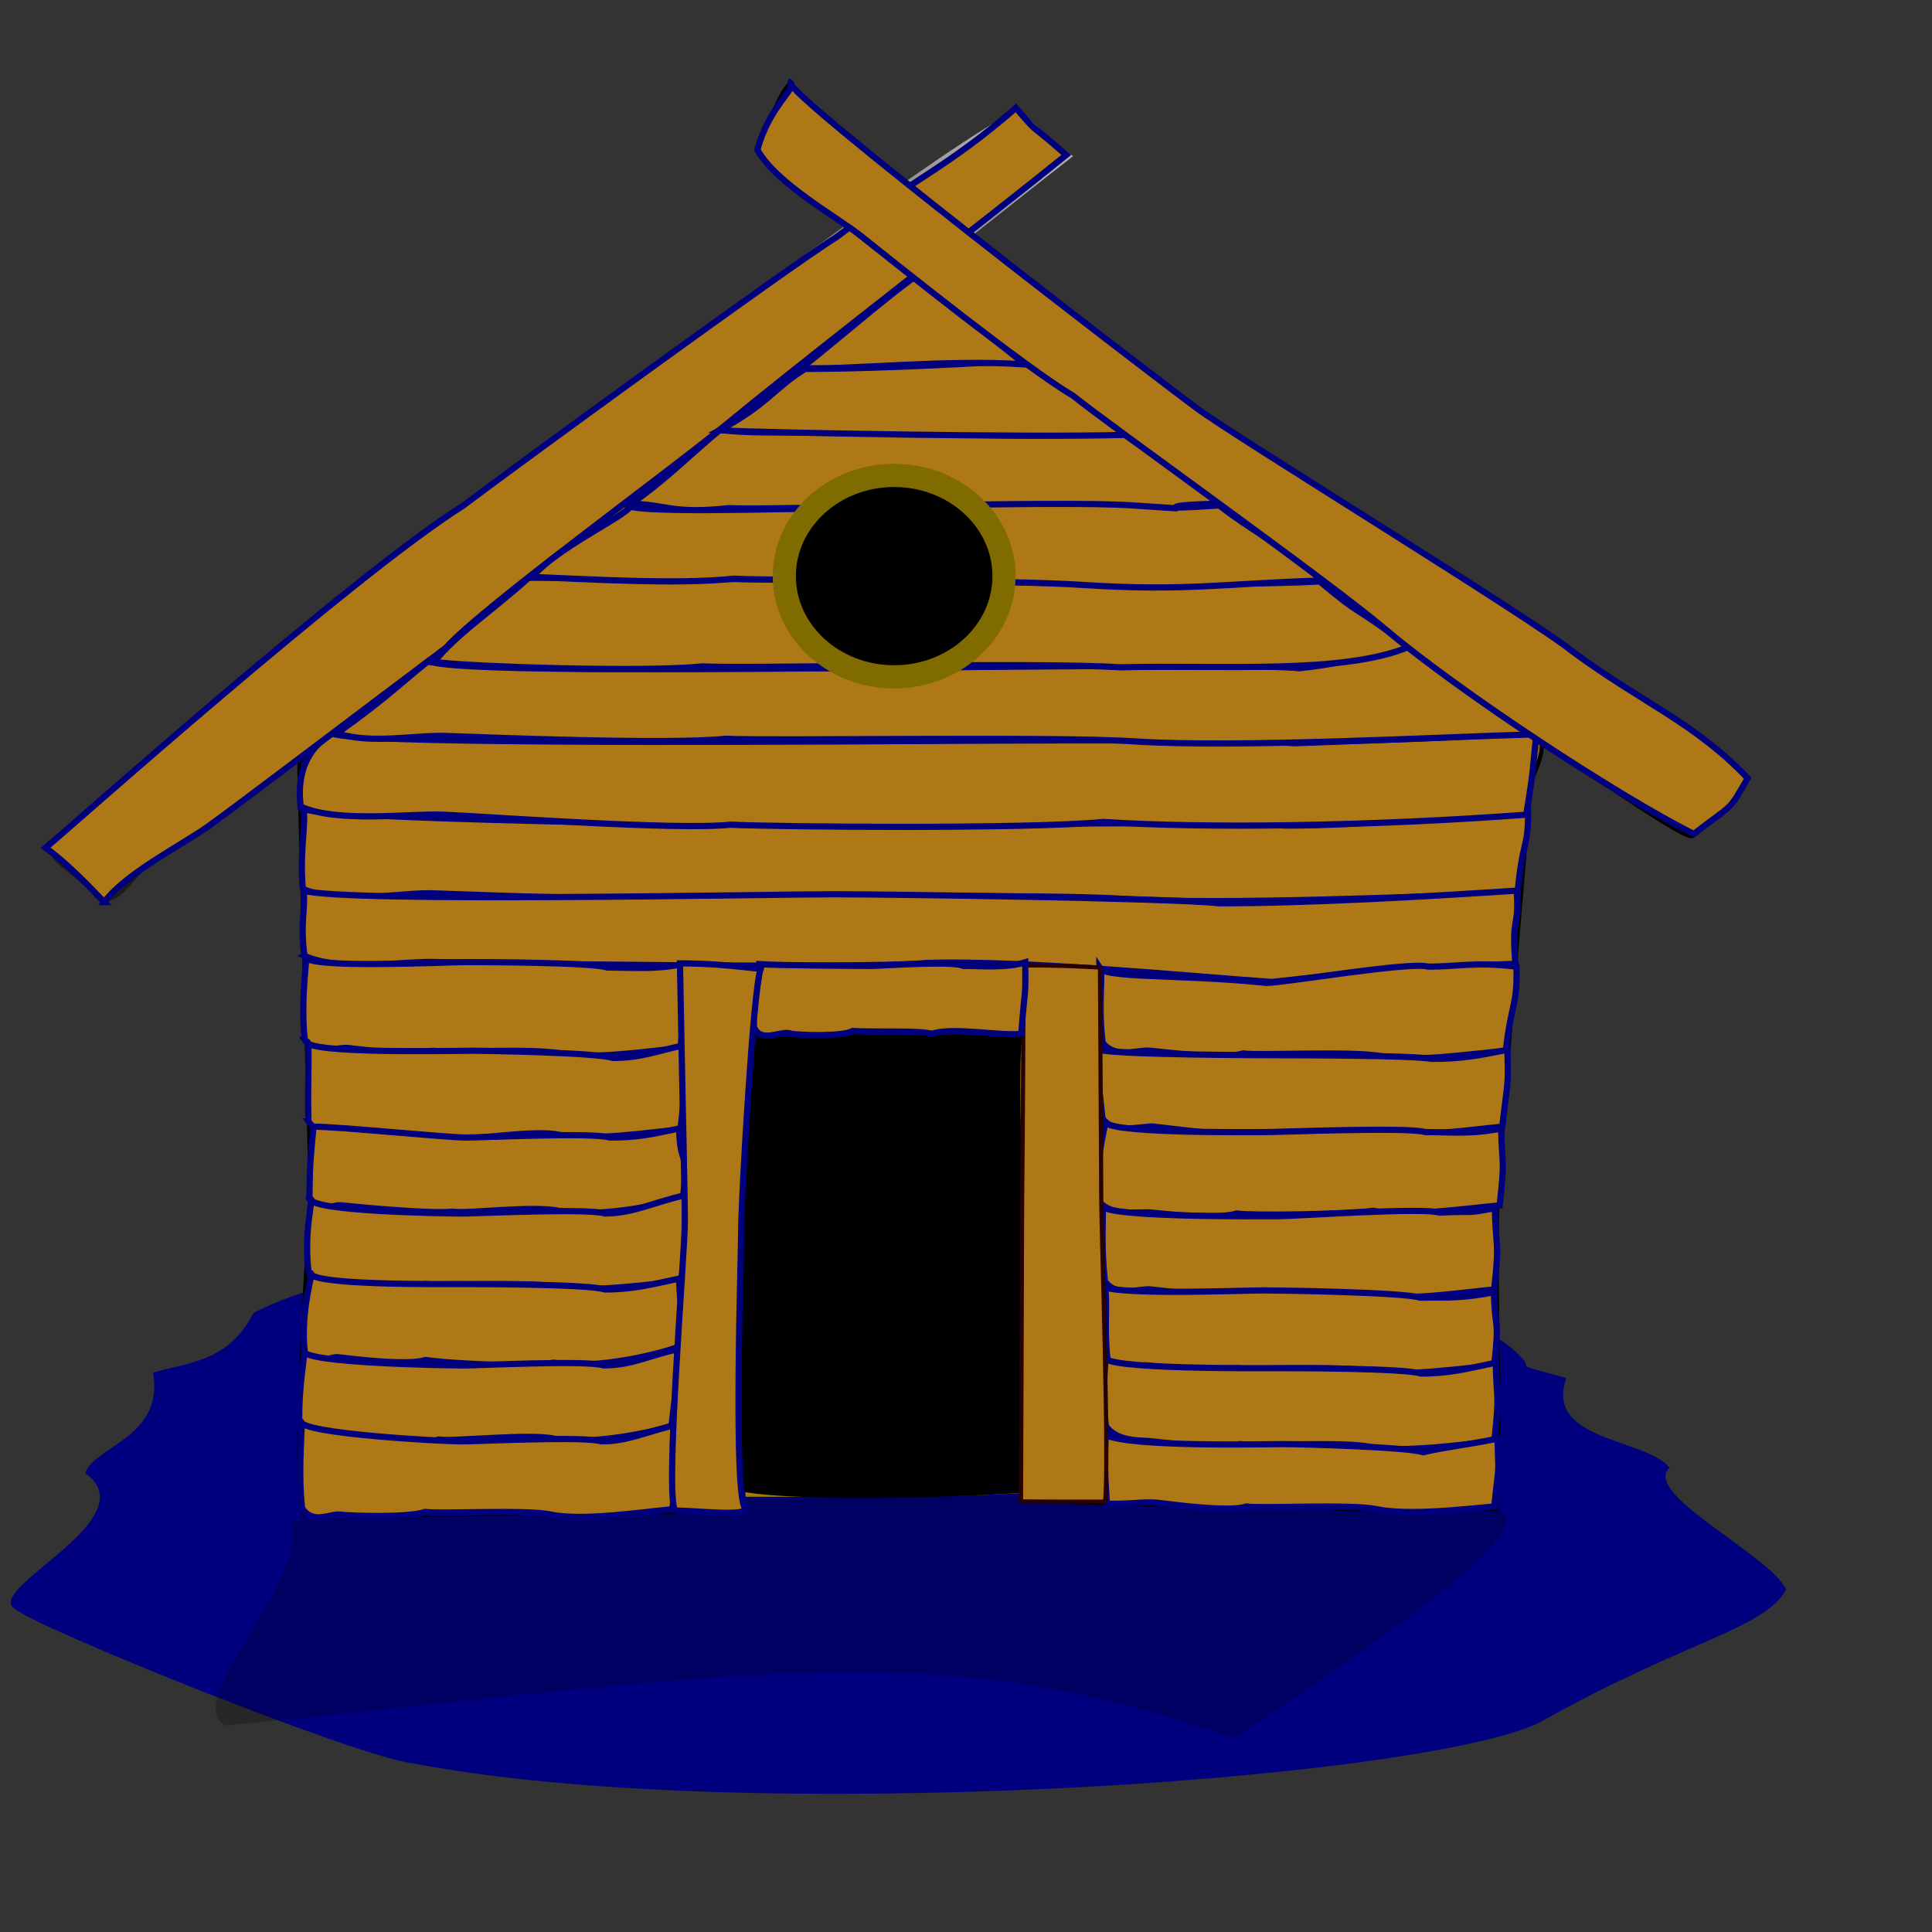 <?xml version="1.0"?><svg width="466.667" height="466.667" xmlns="http://www.w3.org/2000/svg" xmlns:xlink="http://www.w3.org/1999/xlink">
 <rect width="100%" height="100%" fill="#333333" stroke="none"/>
 <defs>
  <linearGradient id="linearGradient60">
   <stop stop-color="#ffffb2" stop-opacity="0.961" offset="0" id="stop61"/>
   <stop stop-color="#000000" stop-opacity="0.459" offset="1" id="stop62"/>
  </linearGradient>
  <linearGradient id="linearGradient57">
   <stop stop-color="#ffff9f" stop-opacity="0.961" offset="0" id="stop58"/>
   <stop stop-color="#000000" stop-opacity="0.459" offset="1" id="stop59"/>
  </linearGradient>
  <linearGradient id="linearGradient129">
   <stop stop-color="#ffffff" stop-opacity="0.624" offset="0" id="stop130"/>
   <stop stop-color="#000000" stop-opacity="0.459" offset="1" id="stop131"/>
  </linearGradient>
  <linearGradient y2="0.933" y1="-0.084" xlink:href="#linearGradient129" x2="0.55" x1="0.559" id="linearGradient132"/>
  <linearGradient y2="0.389" y1="0.383" xlink:href="#linearGradient129" x2="0.014" x1="0.878" id="linearGradient142"/>
  <linearGradient y2="0.543" y1="0.509" xlink:href="#linearGradient129" x2="0.066" x1="1.455" id="linearGradient48"/>
  <linearGradient y2="0.514" y1="0.429" xlink:href="#linearGradient129" x2="0.571" x1="0.493" id="linearGradient49"/>
  <linearGradient y2="0.474" y1="0.429" xlink:href="#linearGradient129" x2="0.408" x1="0.451" id="linearGradient50"/>
  <linearGradient y2="0.56" y1="0.549" xlink:href="#linearGradient129" x2="0.467" x1="-0.337" id="linearGradient53"/>
  <linearGradient y2="0.812" y1="0.125" xlink:href="#linearGradient129" x2="0.413" x1="1.095" id="linearGradient54"/>
 </defs>
 <g>
  <title>Layer 1</title>
  <path fill="#00007f" fill-rule="evenodd" stroke-width="1px" id="path19" d="m36.964,331.581c2.765,15.582 -14.216,17.748 -16.382,24.245c15.308,11.025 -24.446,27.825 -17.037,32.764c5.26,4.603 83.471,36.124 96.325,37.35c78.711,15.182 242.051,4.331 271.938,-9.829c35.815,-20.16 53.926,-22.346 59.627,-32.108c-3.375,-8.095 -35.034,-23.199 -28.175,-29.487c-5.715,-7.143 -30.348,-6.403 -24.901,-21.624c-17.264,-4.933 -3.372,-0.032 -15.726,-9.174c-4.616,-1.154 -5.819,-11.14 -10.485,-11.14c-42.088,-28.252 -247.461,-19.002 -290.939,4.588c-6.202,12.333 -16.999,12 -24.245,14.415z"/>
  <path fill="#000000" fill-opacity="0.227" fill-rule="evenodd" stroke-width="1px" id="path20" d="m69.989,367.183c6.114,12.745 -26.948,44.08 -15.476,49.638c131.305,-13.288 171.206,-22.008 243.447,2.948c8.322,-6.048 80.501,-51.179 63.398,-55.534c-26.444,-3.932 -186.1,-5.023 -291.369,2.948z"/>
  <path fill="#9b6200" fill-rule="evenodd" stroke="#000000" id="path12" d="m72.313,346.851c0,-18.98 2.62,-50.238 2.62,-62.251c0,-6.552 -2.621,-93.048 -2.621,-99.601c0,-2.369 2.622,-1.107 2.622,-2.621c3.817,-3.817 139.882,-115.764 145.688,-115.764c73.609,48.927 78.471,45.868 85.841,58.536c22.06,10.485 57.886,41.502 65.308,51.986c1.902,3.804 -0.733,8.096 -1.966,11.795c-0.937,7.493 -7.863,92.709 -7.863,98.945c-0.955,6.686 0,43.149 0,55.043c0,4.15 -0.14,13.105 -0.655,21.624c-13.106,-0.656 -37.032,0.735 -42.593,-0.655c-24.9,0.655 -48.296,-1.118 -72.079,-1.311c0.357,-10.484 0.654,-55.916 0.654,-62.906c0,-6.116 0.783,-44.753 0.783,-48.831c-0.766,-1.531 -56.267,-2.218 -65.781,-0.908c0.202,5.343 -2.389,42.873 -2.495,49.739c0,14.198 -0.808,55.197 -0.655,65.527c-14.152,-0.136 -69.895,0.656 -76.011,0.656c-9.829,0 -19.658,0 -29.487,0c-1.669,-0.835 -1.31,-13.567 -1.31,-19.003z"/>
  <path fill="none" fill-rule="evenodd" stroke="url(#linearGradient54)" id="path13" d="m12.028,204.658c2.767,4.95 -0.829,0.654 10.484,10.483c5.917,6.534 9.499,-5.787 15.727,-7.863c63.703,-44.453 182.17,-139.896 220.064,-169.496c-3.169,-1.584 -9.288,-7.978 -11.892,-10.581c-2.568,0 -18.628,10.867 -29.939,18.881c-98.221,72.08 -129.744,89.526 -204.444,158.576z"/>
  <path fill="#af7817" fill-rule="evenodd" stroke="#00007f" stroke-width="1.498" id="path17" d="m73.164,214.706c8.979,4.043 23.857,0.724 31.794,1.09c8.868,0.313 53.447,2.095 66.895,0.656c11.047,0.544 79.961,-0.654 99.177,0.656c24.55,1.573 72.472,-0.655 95.531,-1.311c1.207,-13.593 2.675,-10.484 2.519,-20.313c-21.891,1.427 -36.69,3.932 -58.604,3.932c-12.518,-1.292 -97.502,0 -110.027,0c-15.167,0 -127.905,-1.398 -127.905,-4.369c2.24,0 -0.418,9.511 0.621,19.659z"/>
  <path fill="#af7817" fill-rule="evenodd" stroke="#00007f" stroke-width="1.498" id="path18" d="m72.635,194.829c8.979,4.043 26.479,1.598 34.415,1.964c8.868,0.313 56.068,3.842 69.515,2.403c11.048,0.544 71.661,1.094 90.004,-0.654c24.55,1.573 63.298,1.092 102.083,-1.748c2.081,-12.719 1.365,-10.047 2.519,-19.876c-21.892,1.427 -36.69,1.748 -58.604,2.621c-12.518,-1.292 -97.502,-0.437 -110.028,-0.437c-15.167,0 -122.663,0.787 -122.663,-2.184c2.24,0 -9.155,2.958 -7.242,17.911z"/>
  <path fill="#af7817" fill-rule="evenodd" stroke="#00007f" stroke-width="1.498" id="path21" d="m73.509,230.857c8.979,4.043 24.294,1.161 32.231,1.527c8.868,0.313 104.559,1.658 118.006,0.219c23.715,-0.766 64.234,3.278 83.45,4.588c21.055,-2.359 35.777,-3.713 58.835,-4.369c-0.977,-12.282 0.928,-7.863 0.335,-17.692c-21.892,1.427 -49.796,3.058 -71.709,3.058c-12.518,-1.292 -80.901,-2.184 -93.427,-2.184c-15.167,0 -118.295,2.097 -127.905,-0.874c0.493,5.242 -0.855,6.889 0.185,15.727z"/>
  <path fill="#af7817" fill-rule="evenodd" stroke="#00007f" stroke-width="1.498" id="path22" d="m73.614,251.182c2.753,4.043 8.119,1.598 10.552,1.964c2.719,0.313 16.388,2.095 20.511,0.656c3.387,0.544 24.518,-0.654 30.41,0.656c7.527,1.573 22.222,-0.655 29.292,-1.311c1.308,-12.282 0.954,-10.484 0.773,-20.313c-6.712,1.427 -11.687,0.874 -18.406,0.874c-3.838,-1.292 -30.77,-1.31 -34.61,-1.31c-4.651,0 -38.374,1.66 -38.374,-1.311c0.687,0 -1.27,9.51 -0.147,20.095z"/>
  <path fill="#af7817" fill-rule="evenodd" stroke="#00007f" stroke-width="1.498" id="path23" d="m266.33,251.838c3.007,4.043 8.867,1.598 11.525,1.964c2.97,0.313 17.898,2.095 22.401,0.656c3.7,0.544 26.777,-0.654 33.212,0.656c8.221,1.573 22.522,-0.655 30.244,-1.311c1.428,-12.282 2.789,-10.484 2.591,-20.313c-9.952,-1.194 -14.034,0 -21.372,0c-4.192,-1.292 -34.835,3.932 -39.03,3.932c-20.806,-2.184 -40.364,-0.961 -40.364,-3.932c1.187,1.748 -0.432,7.763 0.793,18.348z"/>
  <path fill="#af7817" fill-rule="evenodd" stroke="#00007f" stroke-width="1.498" id="path25" d="m74.488,270.841c2.753,4.043 7.245,1.598 9.679,1.964c2.719,0.313 23.814,3.406 27.938,1.967c3.387,0.544 17.091,-1.965 22.983,-0.655c7.527,1.573 22.222,-0.655 29.292,-1.311c1.308,-12.282 0.954,-10.484 0.773,-20.313c-6.712,1.427 -10.376,3.058 -17.095,3.058c-3.838,-1.292 -30.333,-1.747 -34.174,-1.747c-4.651,0 -39.684,0.786 -39.684,-2.185c0.687,0 0.041,9.074 0.289,19.222z"/>
  <path fill="#af7817" fill-rule="evenodd" stroke="#00007f" stroke-width="1.498" id="path26" d="m74.726,289.625c2.831,4.043 5.291,1.161 7.794,1.527c2.796,0.313 21.221,2.095 26.772,1.53c3.483,0.544 19.534,-1.528 25.593,-0.218c7.741,1.573 23.288,-0.655 30.122,-3.495c1.345,-12.282 -0.766,-6.553 -0.953,-16.382c-6.903,1.427 -9.822,2.185 -16.731,2.185c-3.947,-1.292 -30.744,0 -34.693,0c-4.782,0 -31.661,-2.708 -36.903,-2.621c-0.604,6.989 -0.844,6.889 -1,17.474z"/>
  <path fill="#af7817" fill-rule="evenodd" stroke="#00007f" stroke-width="1.498" id="path27" d="m74.503,307.098c2.812,4.043 4.797,2.035 7.282,2.401c2.777,0.313 16.737,2.095 20.947,0.656c3.459,0.544 25.039,-0.654 31.057,0.656c7.688,1.573 23.568,-0.655 30.788,-1.311c1.336,-12.282 0.975,-10.921 0.789,-20.75c-6.855,1.427 -12.363,4.369 -19.225,4.369c-3.92,-1.292 -30.532,0 -34.454,0c-4.749,0 -36.615,-0.524 -36.615,-3.495c0.702,0 -1.715,6.889 -0.569,17.474z"/>
  <path fill="#af7817" fill-rule="evenodd" stroke="#00007f" stroke-width="1.498" id="path28" d="m73.63,326.757c2.812,4.043 5.67,0.724 8.156,1.09c2.777,0.313 16.737,2.095 20.947,0.656c3.459,0.544 21.544,1.967 31.057,0.656c7.688,1.573 22.694,-1.092 30.351,-3.932c1.336,-12.282 0.101,-6.552 -0.085,-16.381c-6.855,1.427 -11.052,2.621 -17.914,2.621c-3.92,-1.292 -30.532,-1.311 -34.454,-1.311c-4.749,0 -36.615,0.35 -36.615,-2.621c0.702,0 -2.589,8.637 -1.443,19.222z"/>
  <path fill="#af7817" fill-rule="evenodd" stroke="#00007f" stroke-width="1.498" id="path29" d="m72.303,344.23c4.937,1.422 8.119,1.598 10.552,1.964c2.719,0.313 19.009,2.969 23.132,1.53c3.387,0.544 21.896,-1.528 27.789,-0.218c7.527,1.573 22.222,-1.092 28.418,-3.058c1.308,-12.282 1.828,-8.737 1.646,-18.566c-6.712,1.427 -11.25,3.932 -17.969,3.932c-3.838,-1.292 -29.896,0 -33.737,0c-4.65,0 -38.811,-0.524 -38.811,-3.495c0.687,0 -1.27,7.326 -1.021,17.911z"/>
  <path fill="#af7817" fill-rule="evenodd" stroke="#00007f" stroke-width="1.498" id="path30" d="m72.959,364.325c2.753,4.043 6.808,1.162 9.242,1.528c2.719,0.313 16.388,0.784 20.511,-0.655c3.387,0.544 24.518,-0.654 30.41,0.656c7.527,1.573 22.221,-0.655 29.292,-1.311c1.308,-12.282 0.954,-10.484 0.772,-20.313c-6.712,1.427 -11.25,3.932 -17.969,3.932c-3.838,-1.292 -29.896,0 -33.737,0c-4.65,0 -38.811,-1.835 -38.811,-4.806c0.687,0 -0.833,10.384 0.289,20.969z"/>
  <path fill="#af7817" fill-rule="evenodd" stroke="#00007f" stroke-width="1.498" id="path32" d="m266.309,270.185c2.929,4.043 9.947,1.598 12.536,1.964c2.893,0.313 26.607,3.406 30.994,1.967c3.604,0.544 16.908,-1.965 23.176,-0.655c8.008,1.573 22.329,-0.655 29.85,-1.311c1.391,-12.282 1.452,-8.737 1.259,-18.566c-7.141,1.427 -11.094,2.185 -18.242,2.185c-4.957,-0.855 -31.803,-0.874 -35.889,-0.874c-4.947,0 -40.088,-0.087 -44.456,-1.311c-0.58,4.806 -0.421,6.016 0.773,16.601z"/>
  <path fill="#af7817" fill-rule="evenodd" stroke="#00007f" stroke-width="1.498" id="path33" d="m265.42,290.062c2.87,4.043 10.212,2.471 12.749,2.837c2.835,0.313 16.212,1.659 20.51,0.22c3.531,0.544 25.997,0.219 33.014,-0.655c7.848,1.573 23.167,-0.655 30.538,-1.311c1.363,-12.282 0.558,-8.737 0.368,-18.566c-6.998,1.427 -11.292,0.874 -18.297,0.874c-4.001,-1.292 -35.099,0 -39.103,0c-4.848,0 -38.352,0.35 -38.352,-2.621c0.716,0 -2.597,8.637 -1.427,19.222z"/>
  <path fill="#af7817" fill-rule="evenodd" stroke="#00007f" stroke-width="1.498" id="path34" d="m266.89,309.501c2.892,4.043 8.527,1.598 11.083,1.964c2.856,0.313 17.213,2.095 21.543,0.656c3.558,0.544 25.751,-0.654 31.94,0.656c7.906,1.573 22.029,-0.655 29.455,-1.311c1.374,-12.282 0.347,-9.829 0.156,-19.658c-7.05,1.427 -4.608,0.656 -13.413,1.093c-4.031,-1.292 -34.895,0.873 -38.929,0.873c-4.885,0 -42.599,0.35 -42.599,-2.621c0.721,0 -0.416,7.763 0.763,18.348z"/>
  <path fill="#af7817" fill-rule="evenodd" stroke="#00007f" stroke-width="1.498" id="path35" d="m267.524,328.504c2.873,4.043 7.161,0.943 9.7,1.309c2.837,0.313 17.099,2.095 21.402,0.656c3.534,0.544 25.582,-0.654 31.73,0.656c7.854,1.573 23.186,-0.655 30.563,-1.311c1.365,-12.282 0.122,-7.863 -0.068,-17.692c-7.004,1.427 -10.865,1.311 -17.875,1.311c-4.005,-1.292 -33.815,-1.747 -37.822,-1.747c-4.852,0 -39.479,1.441 -39.479,-1.53c2.683,0 0.679,7.763 1.85,18.348z"/>
  <path fill="#af7817" fill-rule="evenodd" stroke="#00007f" stroke-width="1.498" id="path36" d="m267.109,344.449c2.833,4.043 8.79,3.345 11.294,3.711c2.798,0.313 16.861,2.095 21.104,0.656c3.485,0.544 25.226,-0.654 31.288,0.656c7.745,1.573 22.863,-0.655 30.138,-1.311c1.345,-12.282 0.545,-9.173 0.358,-19.002c-6.906,1.427 -11.138,2.621 -18.051,2.621c-3.949,-1.292 -30.323,-1.311 -34.274,-1.311c-4.785,0 -42.166,0.35 -42.166,-2.621c0.707,0 -0.844,6.016 0.31,16.601z"/>
  <path fill="#af7817" fill-rule="evenodd" stroke="#00007f" stroke-width="1.498" id="path37" d="m267.38,363.233c6.127,0.112 8.625,-0.586 12.455,-0.22c2.815,0.313 16.969,2.313 21.238,0.874c3.507,0.544 25.387,-0.654 31.488,0.656c7.794,1.573 21.044,0 28.364,-0.656c1.354,-12.282 0.988,-6.552 0.8,-16.381c-6.95,1.427 -12.304,1.966 -17.951,3.277c-3.974,-1.292 -29.645,-1.966 -33.622,-1.966c-4.815,0 -36.972,0.787 -43.088,-2.184c-0.162,5.679 -0.41,6.015 0.315,16.6z"/>
  <path fill="#af7817" fill-rule="evenodd" stroke="#00007f" stroke-width="1.498" id="path39" d="m25.2,217.893c5.156,-6.877 18.147,-13.469 24.675,-17.999c7.235,-5.137 38.417,-28.878 57.838,-43.43c8.67,-9.772 55.037,-43.339 69.352,-55.28c20.895,-17.155 62.55,-49.203 80.471,-63.728c-10.114,-8.99 -5.707,-3.941 -12.148,-11.39c-16.525,14.429 -26.089,18.021 -43.498,31.33c-10.729,6.576 -80.146,57.201 -90.098,64.809c-26.465,16.638 -95.224,77.961 -100.757,82.582c4.466,3.339 7.515,6.248 14.166,13.106z"/>
  <path fill="#af7817" fill-rule="evenodd" stroke="#00007f" stroke-width="1.498" id="path40" d="m81.372,177.137c8.542,2.732 19.052,0.287 26.989,0.653c8.868,0.313 53.447,2.095 66.895,0.656c11.047,0.544 79.961,-0.654 99.177,0.656c24.55,1.573 73.783,-1.092 96.841,-1.748c-15.393,-10.971 -22.225,-13.323 -29.37,-21.405c-7.039,0.554 -12.227,3.714 -28.025,5.461c-12.518,-1.292 -97.502,0 -110.027,0c-15.167,0 -94.706,1.224 -100.384,-1.747c-6.059,4.805 -10.247,9.073 -22.095,17.474z"/>
  <path fill="#af7817" fill-rule="evenodd" stroke="#00007f" stroke-width="1.498" id="path41" d="m104.866,159.879c8.431,1.187 51.263,2.532 64.711,1.093c11.047,0.544 81.708,-1.091 100.924,0.219c24.55,-0.611 54.125,1.748 69.975,-5.024c-16.049,-11.627 -10.649,-6.552 -21.726,-15.726c-21.891,1.427 -106.304,-0.436 -118.83,-0.436c-15.167,0 -57.573,-0.524 -72.208,-0.437c-9.772,8.737 -17.24,13.393 -22.846,20.311z"/>
  <path fill="#af7817" fill-rule="evenodd" stroke="#00007f" stroke-width="1.498" id="path42" d="m128.551,139.349c13.347,0.548 35.222,1.875 48.67,0.436c11.048,0.544 65.544,0.22 84.761,1.53c24.55,1.573 34.467,-0.437 57.525,-1.093c-15.393,-12.282 -16.546,-11.576 -25.002,-18.129c-21.891,1.427 -1.306,-0.655 -23.219,-0.655c-12.518,-1.292 -52.943,1.311 -65.469,1.311c-15.167,0 -58.228,1.66 -54.297,-1.311c5.299,0.874 -15.489,9.292 -22.969,17.911z"/>
  <path fill="#af7817" fill-rule="evenodd" stroke="#00007f" stroke-width="1.498" id="path43" d="m152.483,121.656c8.868,0.313 9.981,2.532 23.428,1.093c11.048,0.544 78.65,-1.965 97.867,-0.655c24.55,1.573 -2.665,0.218 20.393,-0.438c-10.151,-9.661 -13.925,-10.483 -23.036,-17.036c-21.891,1.427 -55.412,-0.218 -67.938,-0.218c-15.167,0 -23.717,0.349 -29.178,-0.656c-6.934,5.679 -13.09,12.084 -21.535,17.91z"/>
  <path fill="#af7817" fill-rule="evenodd" stroke="#00007f" stroke-width="1.498" id="path44" d="m173.726,103.964c11.048,0.544 74.451,1.748 97.51,1.092c4.265,-12.282 -15.454,-11.357 -22.163,-18.128c-21.892,1.427 -42.088,2.184 -54.614,2.184c-7.741,4.806 -8.843,8.428 -20.733,14.852z"/>
  <path fill="#af7817" fill-rule="evenodd" stroke="#00007f" stroke-width="1.498" id="path45" d="m193.603,88.893c11.048,0.544 34.748,-2.183 53.964,-0.873c-14.112,-11.314 -16.337,-13.76 -26.897,-20.968c-7.959,5.897 -17.361,14.106 -27.067,21.841z"/>
  <path fill-rule="evenodd" stroke="#000000" id="path16" d="m242.683,138.475c0,12.66 -11.596,22.935 -25.884,22.935c-14.287,0 -25.883,-10.275 -25.883,-22.935c0,-12.659 11.596,-22.934 25.883,-22.934c14.288,0 25.884,10.275 25.884,22.934z"/>
  <path fill="#9c6100" fill-rule="evenodd" stroke="#000000" stroke-width="1.064" id="path14" d="m182.601,35.635c2.451,2.081 11.065,11.599 19.566,16.373c2.784,5.264 118.379,87.793 122.904,91.637c3.58,3.648 81.552,60.854 83.779,58.22c1.715,-1.365 13.092,-10.738 12.849,-13.679c-8.372,-9.19 -60.236,-43.379 -64.525,-45.102c-4.499,-2.496 -65.972,-42.119 -71.244,-46.599c-4.558,-3.209 -49.885,-37.94 -55.086,-42.483c-6.779,-3.791 -35.261,-28.247 -40.067,-33.659c-3.075,2.599 -6.533,14.892 -8.175,15.292z"/>
  <path fill="#af7817" fill-rule="evenodd" stroke="#00007f" stroke-width="1.498" id="path38" d="m182.951,36.206c4.725,8.357 19.436,16.259 25.322,21.04c6.628,5.265 39.835,31.9 50.906,38.329c8.175,6.684 61.615,44.648 75.641,56.569c17.972,15.149 56.283,40.286 74.299,49.287c9.814,-7.567 8.239,-5.148 13.024,-13.467c-12.728,-13.394 -25.508,-18.208 -42.298,-30.589c-9.34,-7.685 -80.951,-51.531 -90.549,-58.609c-11.621,-8.57 -99.964,-76.391 -98.381,-78.804c1.717,1.266 -5.127,5.576 -7.964,16.243z"/>
  <path fill="#a47f00" fill-rule="evenodd" id="path51" d="m180.104,361.54c-1.788,-24.394 0,-52.582 0,-56.025c-1.283,-3.851 -0.321,-50.128 2.949,-57.009c6.225,0 27.194,0.983 33.419,0.983c5.57,0 27.978,-0.526 30.444,1.94c0,8.846 0.026,44.912 0.026,54.086c-1.966,8.191 -1.466,29.97 0.983,55.043c-18.675,1.336 -49.515,0.919 -67.821,0.982z"/>
  <path fill="#000000" fill-rule="evenodd" stroke-width="0" stroke-linejoin="round" id="path52" d="m246.968,250.447c-2.01,8.978 2.761,87.504 0.047,110.111c-14.196,1.062 -59.76,2.62 -70.742,-0.983c-0.087,-15.169 1.613,-102.812 2.856,-112.957c11.987,1.378 61.384,2.846 67.84,3.829z"/>
  <path fill="none" fill-rule="evenodd" stroke="#806b00" stroke-width="5.6" id="path56" d="m242.519,139.159c0,13.428 -11.89,24.327 -26.539,24.327c-14.649,0 -26.538,-10.899 -26.538,-24.327c0,-13.429 11.889,-24.327 26.538,-24.327c14.649,0 26.539,10.898 26.539,24.327z"/>
  <path fill="none" fill-rule="evenodd" stroke="url(#linearGradient54)" stroke-width="5" id="path63" d="m242.683,138.749a26.866,23.917 0 1 0 -53.732,0a26.866,23.917 0 1 0 53.732,0z"/>
  <path fill="#af7817" fill-rule="evenodd" stroke="#280000" id="path47" d="m266.907,362.714c1.07,-8.457 -0.906,-66.275 -0.906,-72.813c0,-7.807 -0.309,-50.331 -0.309,-56.196c-7.386,-0.402 -10.906,-0.51 -18.467,-0.51c0,4.822 -0.105,38.593 -0.332,56.544c0,7.798 -0.267,66.264 -0.267,72.91c6.434,0.111 17.335,0.065 20.281,0.065z"/>
  <path fill="#af7817" fill-rule="evenodd" stroke="#00007f" stroke-width="1.498" id="path48" d="m182.14,248.169c1.819,4.043 6.675,0.506 8.938,1.527c1.797,0.313 12.139,0.784 14.863,-0.655c6.17,0.326 15.325,-0.217 19.219,0.656c4.973,-1.703 16.866,0.656 21.538,0c0.864,-12.282 1.067,-7.426 0.947,-17.255c-4.435,1.427 -10.491,0.874 -14.93,0.874c-2.536,-1.292 -19.753,0 -22.291,0c-3.073,0 -22.211,-0.087 -27.016,-0.437c0.017,7.863 -2.009,4.705 -1.267,15.29z"/>
  <path fill="#af7817" fill-rule="evenodd" stroke="#00007f" stroke-width="1.498" id="path46" d="m163.128,364.867c-2.668,-2.668 2.289,-62.117 2.289,-69.682c0,-7.428 -0.544,-27.534 -1.173,-62.482c7.15,0 12.673,0.57 19.48,1.335c-1.797,4.918 -4.692,55.678 -4.692,62.967c0,7.094 -1.988,64.459 1.035,67.482c0,1.854 -12.259,0.38 -16.939,0.38z"/>
 </g>
</svg>